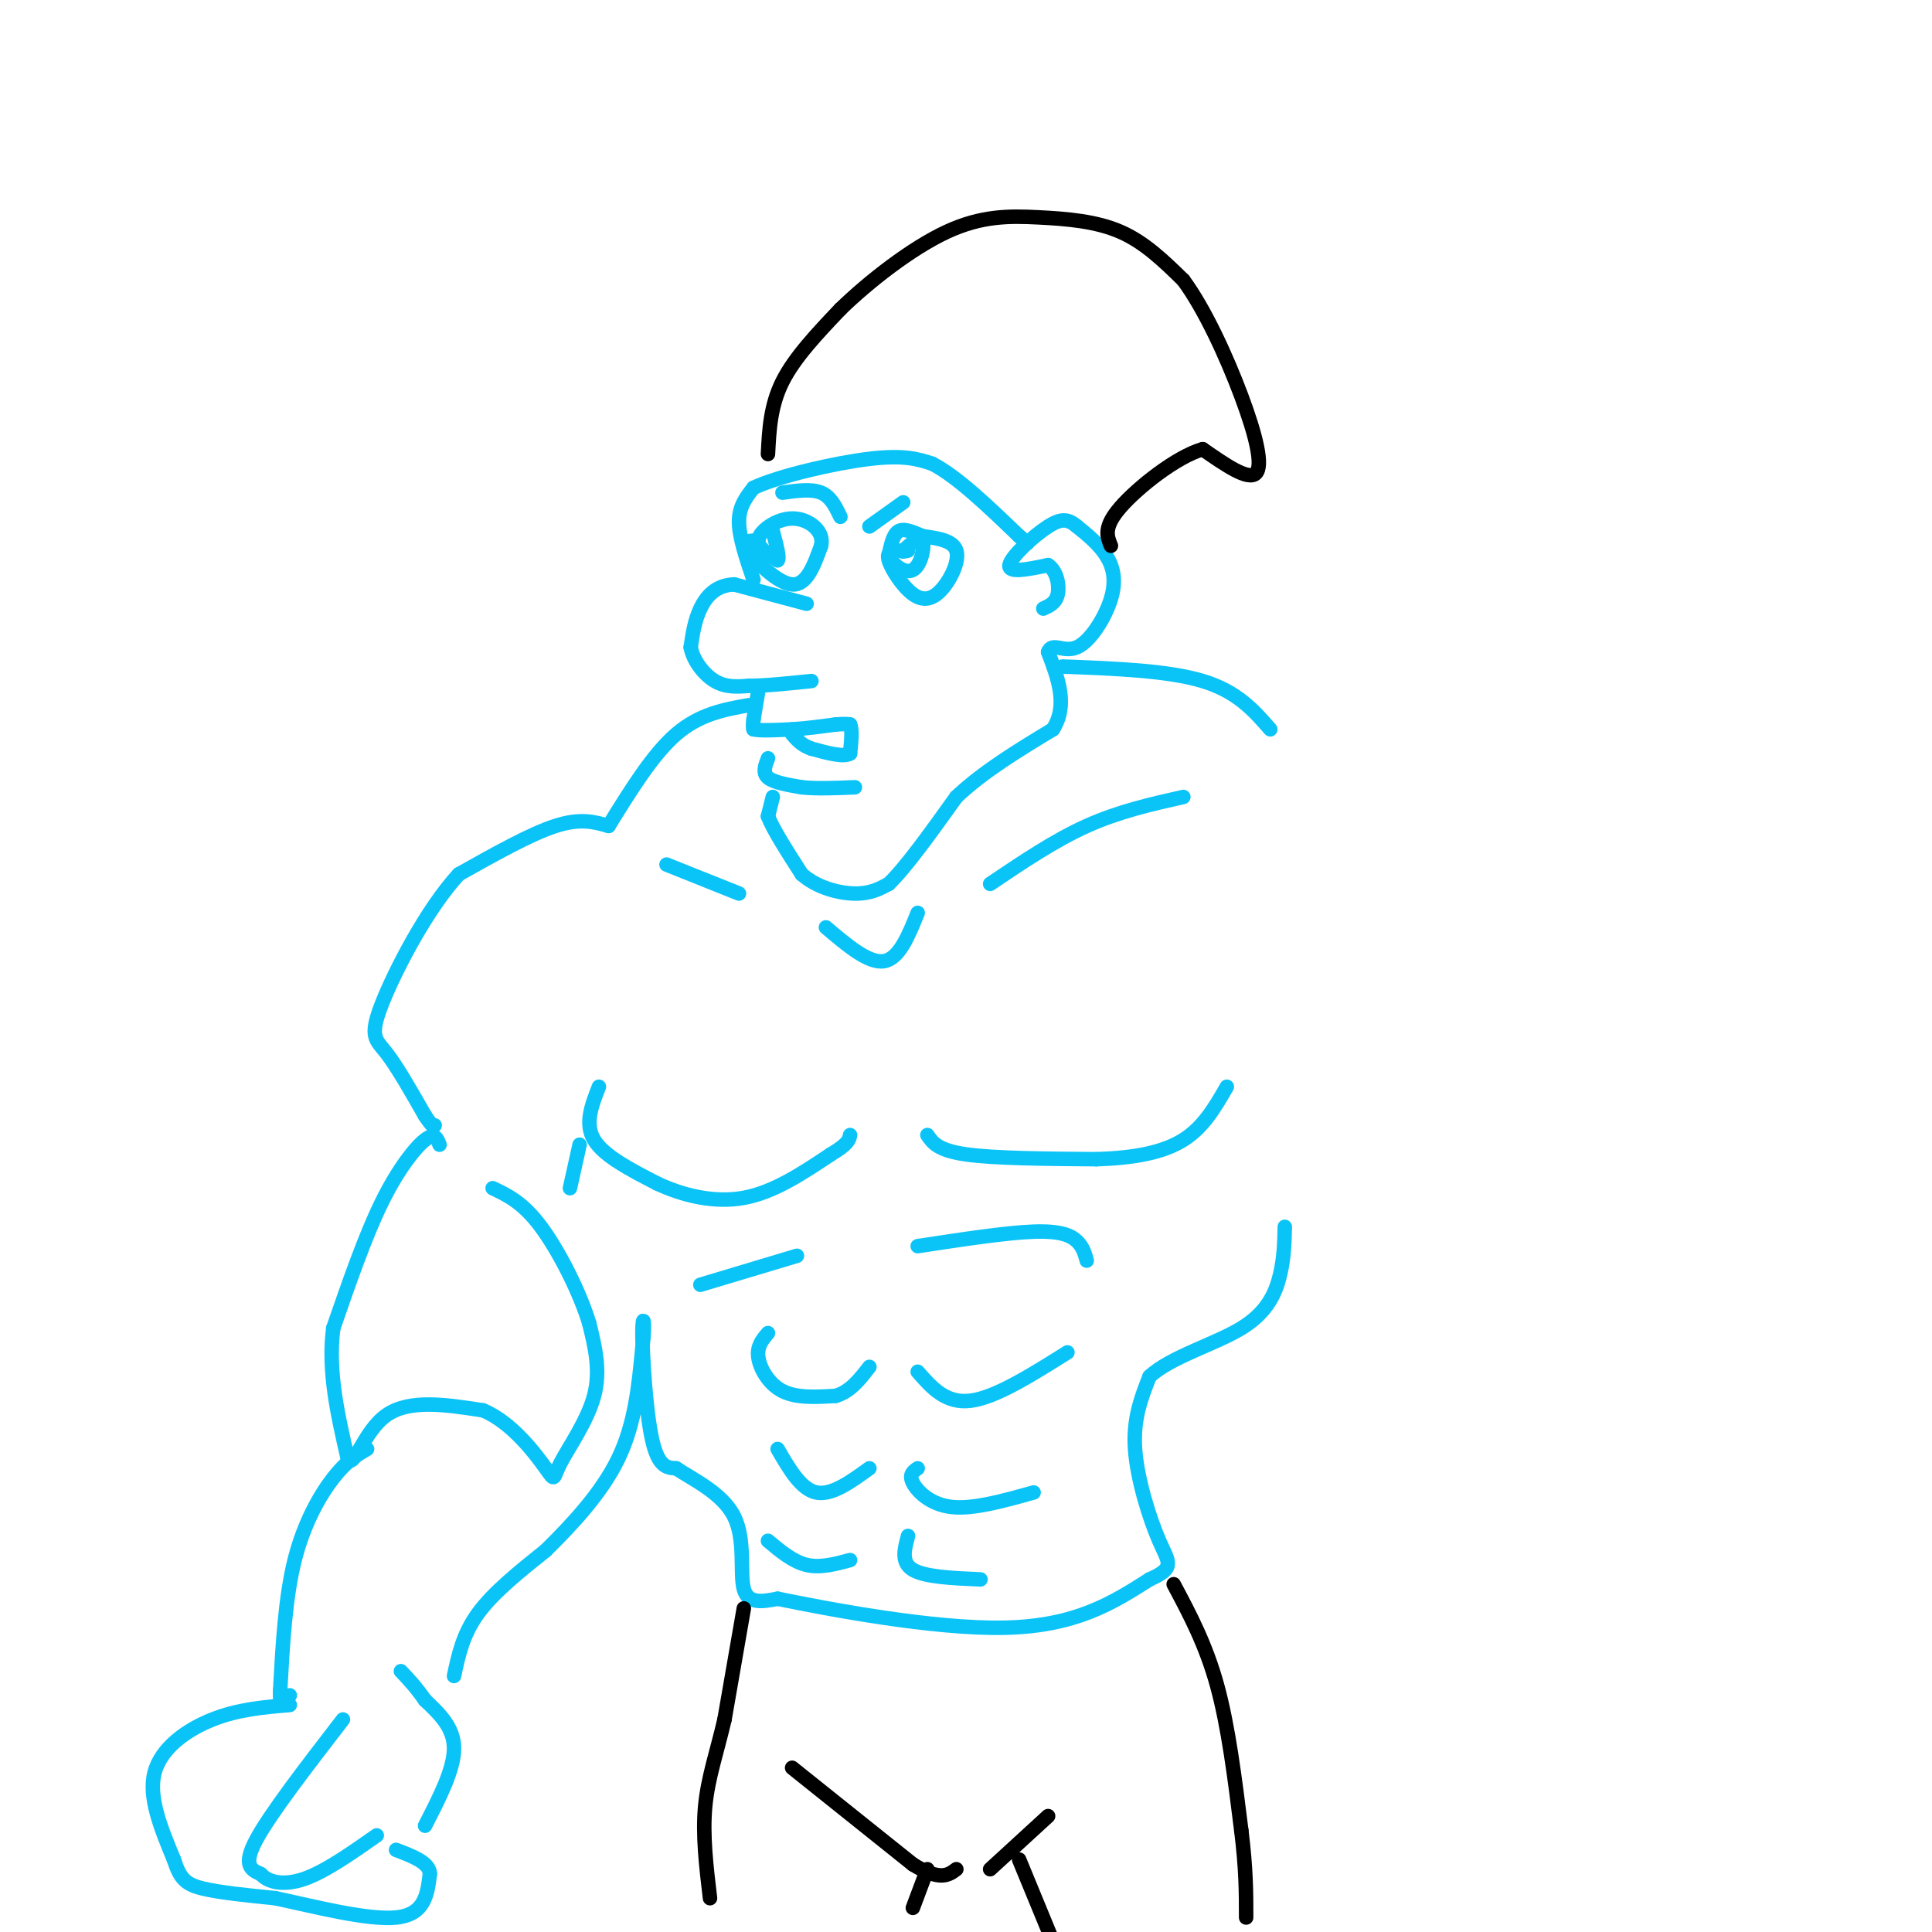 <svg viewBox='0 0 400 400' version='1.1' xmlns='http://www.w3.org/2000/svg' xmlns:xlink='http://www.w3.org/1999/xlink'><g fill='none' stroke='rgb(11,196,247)' stroke-width='3' stroke-linecap='round' stroke-linejoin='round'><path d='M167,125c0.000,0.000 -15.000,-4.000 -15,-4'/><path d='M152,121c-3.800,0.133 -5.800,2.467 -7,5c-1.200,2.533 -1.600,5.267 -2,8'/><path d='M143,134c0.489,2.756 2.711,5.644 5,7c2.289,1.356 4.644,1.178 7,1'/><path d='M155,142c3.333,0.000 8.167,-0.500 13,-1'/><path d='M157,143c0.000,0.000 -1.000,6.000 -1,6'/><path d='M156,149c-0.167,1.333 -0.083,1.667 0,2'/><path d='M156,151c1.333,0.333 4.667,0.167 8,0'/><path d='M164,151c2.833,-0.167 5.917,-0.583 9,-1'/><path d='M173,150c2.000,-0.167 2.500,-0.083 3,0'/><path d='M176,150c0.500,1.000 0.250,3.500 0,6'/><path d='M176,156c-1.333,0.833 -4.667,-0.083 -8,-1'/><path d='M168,155c-2.000,-0.667 -3.000,-1.833 -4,-3'/><path d='M159,157c-0.583,1.500 -1.167,3.000 0,4c1.167,1.000 4.083,1.500 7,2'/><path d='M166,163c3.000,0.333 7.000,0.167 11,0'/><path d='M160,165c0.000,0.000 -1.000,4.000 -1,4'/><path d='M159,169c1.000,2.667 4.000,7.333 7,12'/><path d='M166,181c3.222,2.844 7.778,3.956 11,4c3.222,0.044 5.111,-0.978 7,-2'/><path d='M184,183c3.500,-3.333 8.750,-10.667 14,-18'/><path d='M198,165c5.667,-5.333 12.833,-9.667 20,-14'/><path d='M218,151c3.167,-5.000 1.083,-10.500 -1,-16'/><path d='M217,135c0.783,-2.220 3.241,0.230 6,-1c2.759,-1.230 5.820,-6.139 7,-10c1.180,-3.861 0.480,-6.675 -1,-9c-1.480,-2.325 -3.740,-4.163 -6,-6'/><path d='M223,109c-1.714,-1.405 -3.000,-1.917 -6,0c-3.000,1.917 -7.714,6.262 -8,8c-0.286,1.738 3.857,0.869 8,0'/><path d='M217,117c1.822,1.200 2.378,4.200 2,6c-0.378,1.800 -1.689,2.400 -3,3'/><path d='M156,120c-1.500,-4.417 -3.000,-8.833 -3,-12c0.000,-3.167 1.500,-5.083 3,-7'/><path d='M156,101c5.222,-2.467 16.778,-5.133 24,-6c7.222,-0.867 10.111,0.067 13,1'/><path d='M193,96c5.167,2.667 11.583,8.833 18,15'/><path d='M211,111c3.000,2.500 1.500,1.250 0,0'/><path d='M186,114c-1.265,0.081 -2.530,0.163 -2,2c0.530,1.837 2.853,5.431 5,7c2.147,1.569 4.116,1.115 6,-1c1.884,-2.115 3.681,-5.890 3,-8c-0.681,-2.110 -3.841,-2.555 -7,-3'/><path d='M191,111c-2.111,-0.911 -3.889,-1.689 -5,-1c-1.111,0.689 -1.556,2.844 -2,5'/><path d='M184,115c0.655,1.833 3.292,3.917 5,3c1.708,-0.917 2.488,-4.833 2,-6c-0.488,-1.167 -2.244,0.417 -4,2'/><path d='M187,114c-0.500,0.333 0.250,0.167 1,0'/><path d='M157,112c-1.711,-0.111 -3.422,-0.222 -2,2c1.422,2.222 5.978,6.778 9,7c3.022,0.222 4.511,-3.889 6,-8'/><path d='M170,113c0.536,-2.319 -1.124,-4.116 -3,-5c-1.876,-0.884 -3.967,-0.853 -6,0c-2.033,0.853 -4.010,2.530 -4,4c0.010,1.470 2.005,2.735 4,4'/><path d='M161,116c0.500,-0.333 -0.250,-3.167 -1,-6'/><path d='M155,146c-5.083,0.917 -10.167,1.833 -15,6c-4.833,4.167 -9.417,11.583 -14,19'/><path d='M220,138c10.917,0.417 21.833,0.833 29,3c7.167,2.167 10.583,6.083 14,10'/><path d='M138,179c0.000,0.000 15.000,6.000 15,6'/><path d='M171,192c4.417,3.750 8.833,7.500 12,7c3.167,-0.500 5.083,-5.250 7,-10'/><path d='M205,183c6.667,-4.500 13.333,-9.000 20,-12c6.667,-3.000 13.333,-4.500 20,-6'/><path d='M124,225c-1.500,3.833 -3.000,7.667 -1,11c2.000,3.333 7.500,6.167 13,9'/><path d='M136,245c5.222,2.467 11.778,4.133 18,3c6.222,-1.133 12.111,-5.067 18,-9'/><path d='M172,239c3.667,-2.167 3.833,-3.083 4,-4'/><path d='M192,235c1.083,1.583 2.167,3.167 8,4c5.833,0.833 16.417,0.917 27,1'/><path d='M227,240c7.800,-0.244 13.800,-1.356 18,-4c4.200,-2.644 6.600,-6.822 9,-11'/><path d='M145,266c0.000,0.000 20.000,-6.000 20,-6'/><path d='M180,109c0.000,0.000 7.000,-5.000 7,-5'/><path d='M174,107c-1.000,-2.083 -2.000,-4.167 -4,-5c-2.000,-0.833 -5.000,-0.417 -8,0'/><path d='M190,258c9.178,-1.400 18.356,-2.800 24,-3c5.644,-0.200 7.756,0.800 9,2c1.244,1.200 1.622,2.600 2,4'/><path d='M159,276c-1.156,1.356 -2.311,2.711 -2,5c0.311,2.289 2.089,5.511 5,7c2.911,1.489 6.956,1.244 11,1'/><path d='M173,289c3.000,-0.833 5.000,-3.417 7,-6'/><path d='M190,284c2.917,3.333 5.833,6.667 11,6c5.167,-0.667 12.583,-5.333 20,-10'/><path d='M161,300c2.417,4.167 4.833,8.333 8,9c3.167,0.667 7.083,-2.167 11,-5'/><path d='M190,304c-0.933,0.644 -1.867,1.289 -1,3c0.867,1.711 3.533,4.489 8,5c4.467,0.511 10.733,-1.244 17,-3'/><path d='M159,319c2.583,2.167 5.167,4.333 8,5c2.833,0.667 5.917,-0.167 9,-1'/><path d='M188,318c-0.750,2.750 -1.500,5.500 1,7c2.500,1.500 8.250,1.750 14,2'/><path d='M126,171c-2.917,-0.833 -5.833,-1.667 -11,0c-5.167,1.667 -12.583,5.833 -20,10'/><path d='M95,181c-6.679,7.214 -13.375,20.250 -16,27c-2.625,6.750 -1.179,7.214 1,10c2.179,2.786 5.089,7.893 8,13'/><path d='M88,231c1.667,2.500 1.833,2.250 2,2'/><path d='M91,237c-0.489,-1.289 -0.978,-2.578 -3,-1c-2.022,1.578 -5.578,6.022 -9,13c-3.422,6.978 -6.711,16.489 -10,26'/><path d='M69,275c-1.167,8.833 0.917,17.917 3,27'/><path d='M72,302c1.356,2.244 3.244,-5.644 8,-9c4.756,-3.356 12.378,-2.178 20,-1'/><path d='M100,292c5.971,2.448 10.900,9.069 13,12c2.100,2.931 1.373,2.174 3,-1c1.627,-3.174 5.608,-8.764 7,-14c1.392,-5.236 0.196,-10.118 -1,-15'/><path d='M122,274c-1.933,-6.422 -6.267,-14.978 -10,-20c-3.733,-5.022 -6.867,-6.511 -10,-8'/><path d='M118,246c0.000,0.000 2.000,-9.000 2,-9'/><path d='M76,300c-2.133,1.244 -4.267,2.489 -7,6c-2.733,3.511 -6.067,9.289 -8,17c-1.933,7.711 -2.467,17.356 -3,27'/><path d='M58,350c-0.167,4.667 0.917,2.833 2,1'/><path d='M71,356c-7.583,9.833 -15.167,19.667 -18,25c-2.833,5.333 -0.917,6.167 1,7'/><path d='M54,388c1.489,1.711 4.711,2.489 9,1c4.289,-1.489 9.644,-5.244 15,-9'/><path d='M60,353c-5.333,0.444 -10.667,0.889 -16,3c-5.333,2.111 -10.667,5.889 -12,11c-1.333,5.111 1.333,11.556 4,18'/><path d='M36,385c1.289,4.044 2.511,5.156 6,6c3.489,0.844 9.244,1.422 15,2'/><path d='M57,393c7.578,1.600 19.022,4.600 25,4c5.978,-0.600 6.489,-4.800 7,-9'/><path d='M89,388c0.000,-2.333 -3.500,-3.667 -7,-5'/><path d='M88,378c3.000,-5.833 6.000,-11.667 6,-16c0.000,-4.333 -3.000,-7.167 -6,-10'/><path d='M88,352c-1.833,-2.667 -3.417,-4.333 -5,-6'/><path d='M94,347c0.917,-4.333 1.833,-8.667 5,-13c3.167,-4.333 8.583,-8.667 14,-13'/><path d='M113,321c5.289,-5.222 11.511,-11.778 15,-19c3.489,-7.222 4.244,-15.111 5,-23'/><path d='M133,279c0.714,-5.476 0.000,-7.667 0,-3c0.000,4.667 0.714,16.190 2,22c1.286,5.810 3.143,5.905 5,6'/><path d='M140,304c3.452,2.321 9.583,5.125 12,10c2.417,4.875 1.119,11.821 2,15c0.881,3.179 3.940,2.589 7,2'/><path d='M161,331c10.200,2.089 32.200,6.311 47,6c14.800,-0.311 22.400,-5.156 30,-10'/><path d='M238,327c5.429,-2.405 4.000,-3.417 2,-8c-2.000,-4.583 -4.571,-12.738 -5,-19c-0.429,-6.262 1.286,-10.631 3,-15'/><path d='M238,285c4.298,-4.048 13.542,-6.667 19,-10c5.458,-3.333 7.131,-7.381 8,-11c0.869,-3.619 0.935,-6.810 1,-10'/></g>
<g fill='none' stroke='rgb(0,0,0)' stroke-width='3' stroke-linecap='round' stroke-linejoin='round'><path d='M159,94c0.250,-5.000 0.500,-10.000 3,-15c2.500,-5.000 7.250,-10.000 12,-15'/><path d='M174,64c5.917,-5.746 14.710,-12.612 22,-16c7.290,-3.388 13.078,-3.297 19,-3c5.922,0.297 11.978,0.799 17,3c5.022,2.201 9.011,6.100 13,10'/><path d='M245,58c4.417,5.964 8.958,15.875 12,24c3.042,8.125 4.583,14.464 3,16c-1.583,1.536 -6.292,-1.732 -11,-5'/><path d='M249,93c-5.400,1.533 -13.400,7.867 -17,12c-3.600,4.133 -2.800,6.067 -2,8'/><path d='M154,333c0.000,0.000 -4.000,23.000 -4,23'/><path d='M150,356c-1.556,6.733 -3.444,12.067 -4,18c-0.556,5.933 0.222,12.467 1,19'/><path d='M164,366c0.000,0.000 25.000,20.000 25,20'/><path d='M189,386c5.667,3.500 7.333,2.250 9,1'/><path d='M205,387c0.000,0.000 12.000,-11.000 12,-11'/><path d='M243,328c3.333,6.250 6.667,12.500 9,21c2.333,8.500 3.667,19.250 5,30'/><path d='M257,379c1.000,8.000 1.000,13.000 1,18'/><path d='M211,385c0.000,0.000 7.000,17.000 7,17'/><path d='M192,387c0.000,0.000 -3.000,8.000 -3,8'/></g>
</svg>